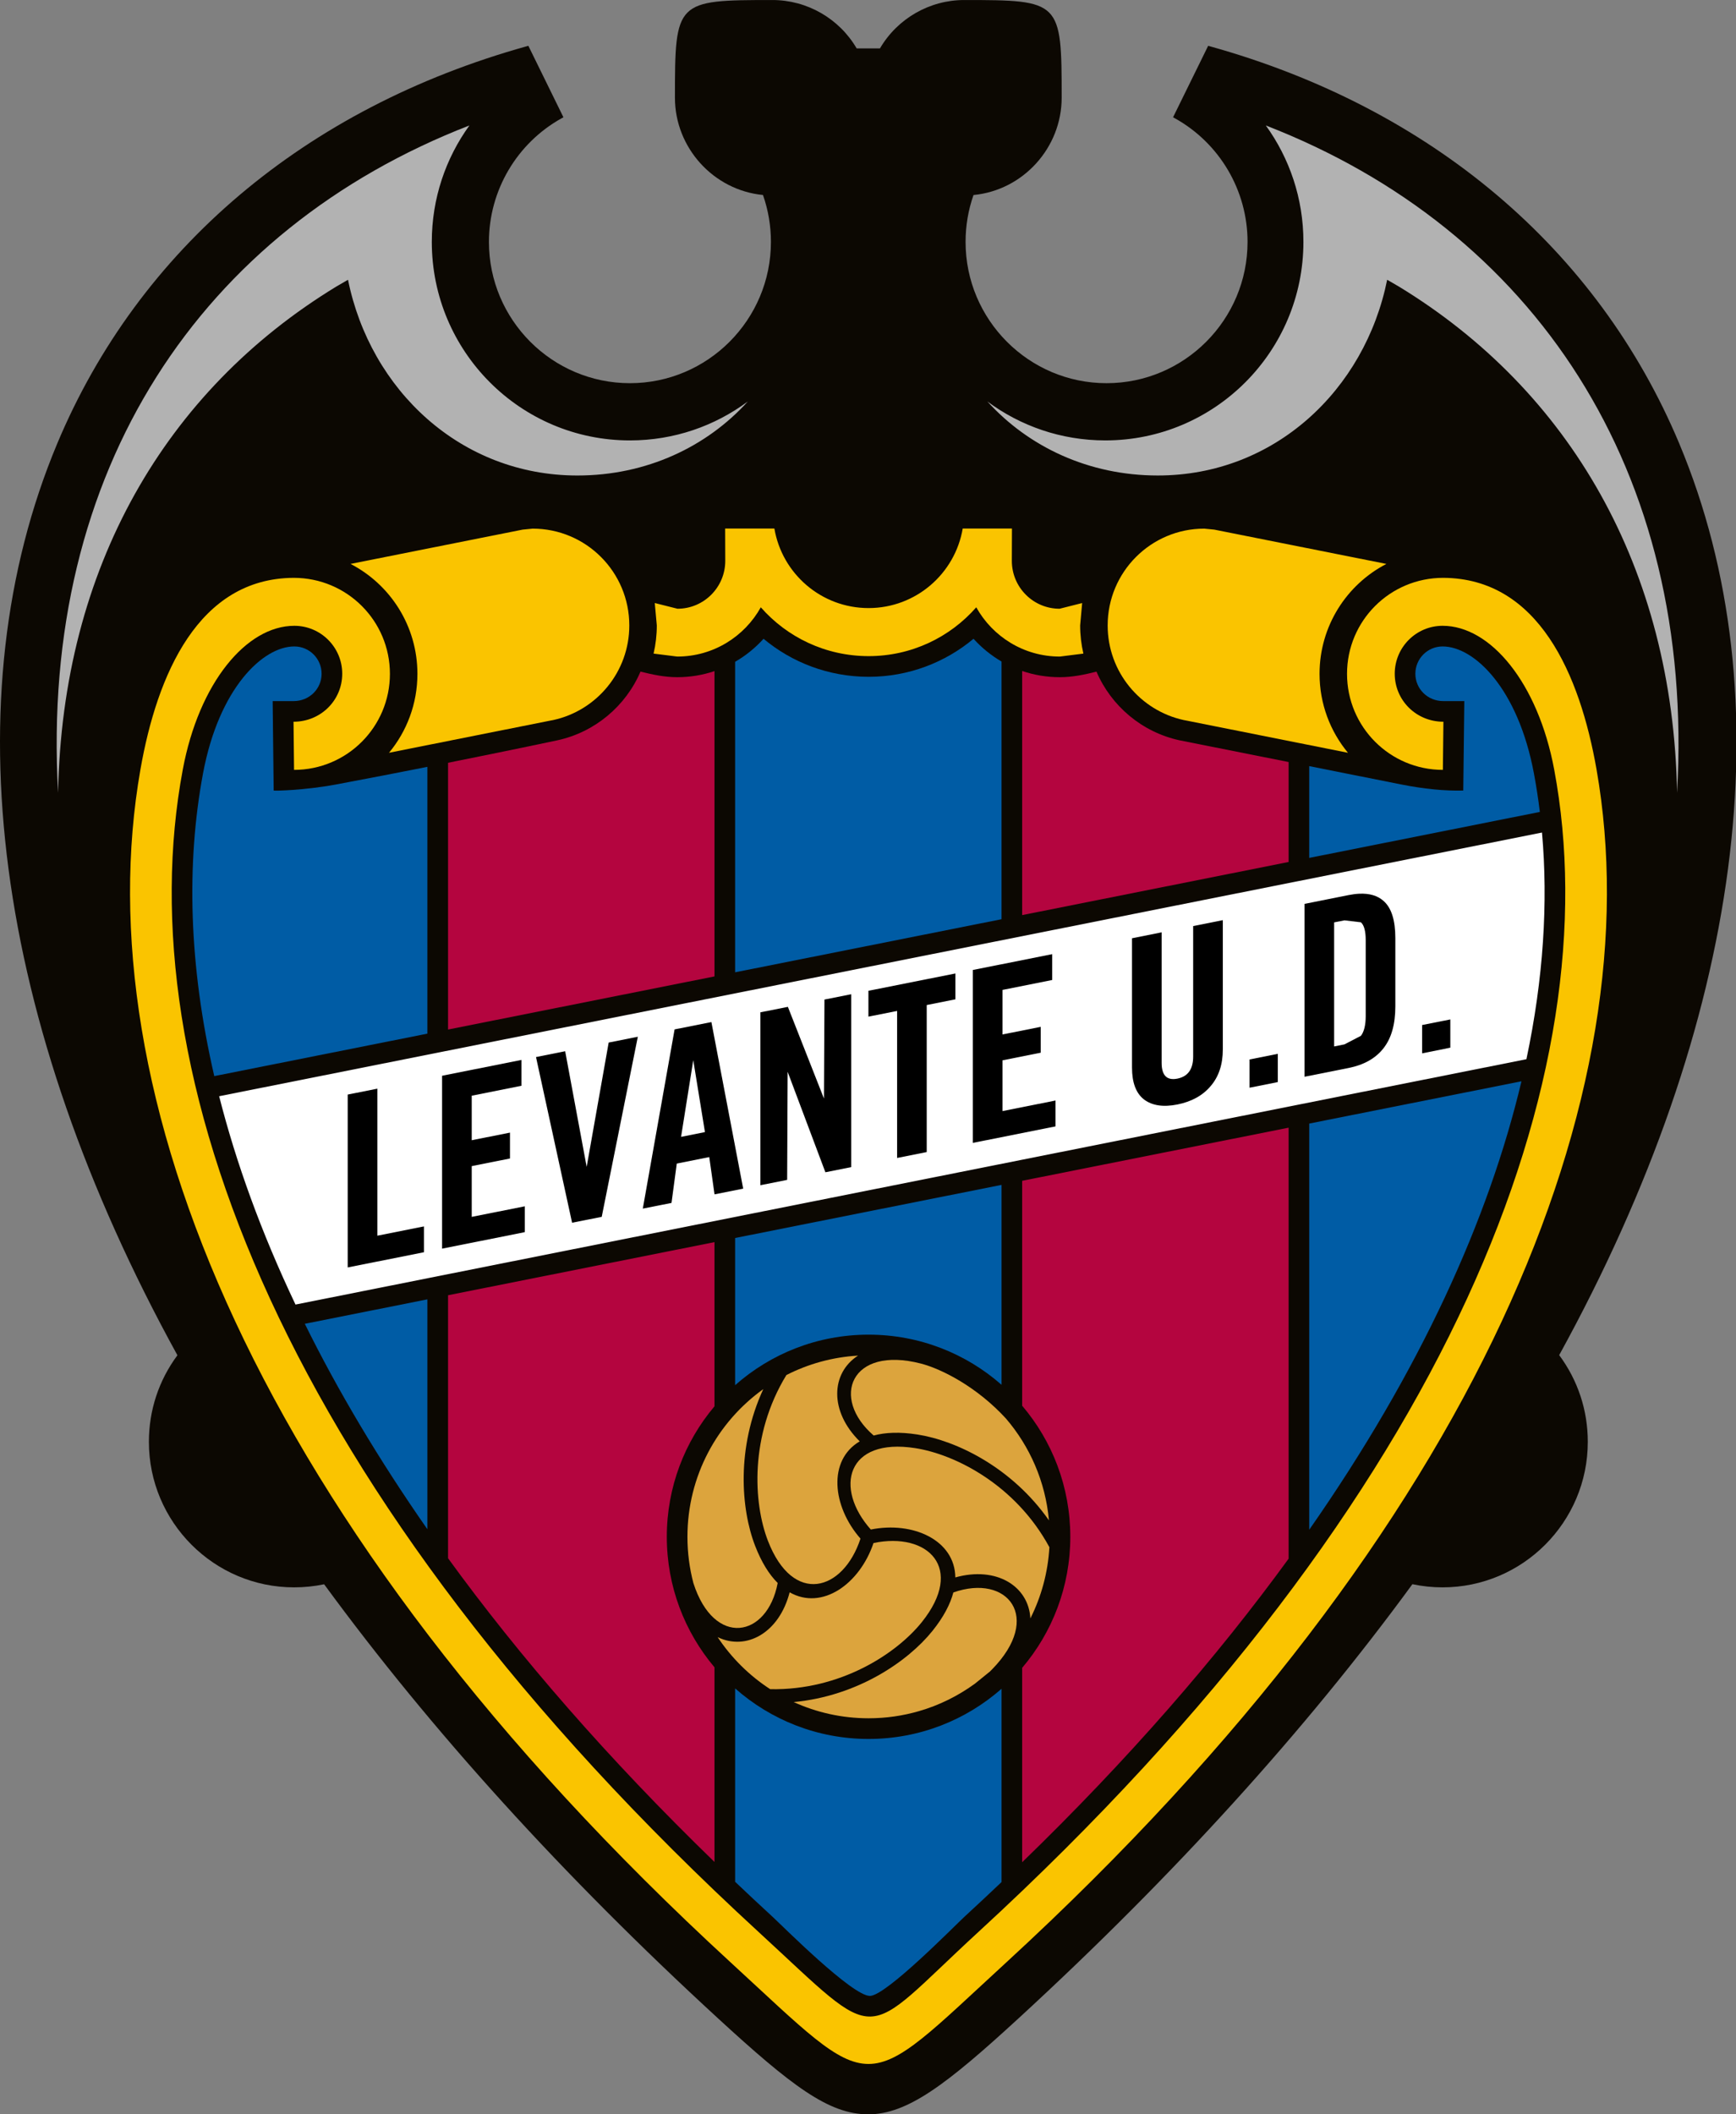 <svg xmlns:dc="http://purl.org/dc/elements/1.1/" xmlns:cc="http://creativecommons.org/ns#" xmlns:rdf="http://www.w3.org/1999/02/22-rdf-syntax-ns#" xmlns:svg="http://www.w3.org/2000/svg" xmlns="http://www.w3.org/2000/svg" xmlns:sodipodi="http://sodipodi.sourceforge.net/DTD/sodipodi-0.dtd" xmlns:inkscape="http://www.inkscape.org/namespaces/inkscape" id="svg2" version="1.1" inkscape:version="0.91 r13725" xml:space="preserve" viewBox="0 0 575 700" sodipodi:docname="Logo Levante UD.svg"><rect x="0" y="0" width="575" height="700" fill="#808080" stroke="none"/><defs id="defs6"></defs><sodipodi:namedview pagecolor="#ffffff" bordercolor="#666666" borderopacity="1" objecttolerance="10" gridtolerance="10" guidetolerance="10" inkscape:pageopacity="0" inkscape:pageshadow="2" inkscape:window-width="1440" inkscape:window-height="788" id="namedview4" showgrid="false" inkscape:zoom="0.77679834" inkscape:cx="195.30331" inkscape:cy="395.96693" inkscape:window-x="0" inkscape:window-y="1" inkscape:window-maximized="1" inkscape:current-layer="g10"></sodipodi:namedview><g id="g10" inkscape:groupmode="layer" inkscape:label="Logo Levante UD" transform="matrix(1.25,0,0,-1.25,0,700)"><g id="g5191" transform="matrix(1.001,0,0,1.002,-0.561,-0.56)"><g id="g5187"><path inkscape:connector-curvature="0" id="path422" style="fill:#0c0802;fill-opacity:1;fill-rule:nonzero;stroke:none" d="m 230.384,0.559 c -10.422,0 -20.27,7.492 -39.803,25.416 -40.842,37.466 -75.901,76.053 -104.216,114.694 -2.605,-0.542 -5.276,-0.816 -7.944,-0.816 -21.197,0 -38.446,17.255 -38.446,38.464 0,8.327 2.611,16.235 7.55,22.888 -48.658,88.353 -59.953,173.943 -31.796,241.032 21.575,51.401 65.7,88.679 124.249,104.971 l 0.446,0.125 9.282,-18.888 -0.465,-0.259 c -11.877,-6.591 -19.253,-19.114 -19.253,-32.685 0,-20.594 16.742,-37.346 37.325,-37.346 20.58,0 37.322,16.752 37.322,37.346 0,4.248 -0.707,8.419 -2.105,12.398 -13.098,1.271 -23.305,12.493 -23.305,25.713 0,25.585 0.242,25.824 25.813,25.824 9.163,0 17.673,-4.89 22.291,-12.784 l 6.171,0 c 4.623,7.894 13.133,12.784 22.285,12.784 25.573,0 25.815,-0.239 25.815,-25.824 0,-13.244 -10.221,-24.472 -23.338,-25.721 -1.395,-3.97 -2.1,-8.136 -2.1,-12.39 0,-20.594 16.742,-37.346 37.322,-37.346 20.58,0 37.322,16.752 37.322,37.346 0,13.571 -7.376,26.096 -19.253,32.685 l -0.465,0.259 9.293,18.888 0.446,-0.125 c 58.541,-16.292 102.663,-53.57 124.238,-104.966 28.157,-67.078 16.87,-152.658 -31.766,-240.999 4.958,-6.675 7.574,-14.594 7.574,-22.926 0,-21.209 -17.248,-38.464 -38.451,-38.464 -2.66,0 -5.344,0.28 -7.982,0.835 C 346.191,102.109 311.164,63.55 270.33,26.068 251.108,8.429 240.778,0.559 230.384,0.559"></path><path inkscape:connector-curvature="0" id="path446" style="fill:#b2b2b2;fill-opacity:1;fill-rule:nonzero;stroke:none" d="m 124.821,526.28 c -6.261,-8.643 -9.957,-19.274 -9.957,-30.777 0,-28.976 23.479,-52.479 52.449,-52.479 11.692,0 22.484,3.829 31.206,10.297 -10.868,-11.979 -26.814,-19.571 -45.12,-19.571 -30.89,0 -54.815,22.619 -60.715,51.741 l -3.166,-1.837 C 44.389,456.165 17.029,409.358 15.941,349.874 11.056,435.34 53.992,498.839 124.821,526.28 m 210.812,0 C 406.462,498.839 449.39,435.34 444.502,349.874 443.425,409.358 416.054,456.165 370.926,483.655 l -3.166,1.837 c -5.891,-29.122 -29.816,-51.741 -60.715,-51.741 -18.306,0 -34.244,7.592 -45.112,19.571 8.722,-6.468 19.514,-10.297 31.209,-10.297 28.967,0 52.447,23.503 52.447,52.479 0,11.503 -3.696,22.134 -9.957,30.777"></path></g><g id="g5166"><path style="fill:#ffffff;fill-opacity:1;fill-rule:nonzero;stroke:none" d="m 408.745,339.374 c 1.645,-18.485 0.4,-38.557 -4.123,-59.913 L 78.783,214.606 c -9.065,19.059 -15.733,37.468 -20.21,55.069 l 350.172,69.699 z" id="path4993" inkscape:connector-curvature="0"></path><g id="g5105"><path inkscape:connector-curvature="0" id="path5095" d="m 119.165,357.818 c 16.672,3.328 28.948,5.938 28.948,5.938 9.911,2.147 18.083,9.034 21.994,18.159 3.196,-0.797 6.372,-1.478 9.726,-1.478 3.443,0 6.769,0.569 9.862,1.608 l 0,-80.701 -70.53,-14.041 0,70.515 z" style="fill:#b4053f;fill-opacity:1;fill-rule:nonzero;stroke:none"></path><path inkscape:connector-curvature="0" id="path5093" d="m 189.695,67.268 c -28.168,27.283 -51.536,54.169 -70.53,80.281 l 0,69.519 70.53,14.041 0,-43.398 c -7.865,-9.312 -12.622,-21.345 -12.622,-34.494 0,-13.152 4.757,-25.185 12.622,-34.494 l 0,-51.456 z" style="fill:#b4053f;fill-opacity:1;fill-rule:nonzero;stroke:none"></path><path inkscape:connector-curvature="0" id="path5091" d="m 271.139,382.081 c 3.13,-1.067 6.484,-1.644 9.976,-1.644 3.342,0 6.511,0.669 9.696,1.469 3.919,-9.127 12.084,-16.003 21.983,-18.151 l 28.875,-5.742 0,-26.42 -70.53,-14.041 0,64.528 z" style="fill:#b4053f;fill-opacity:1;fill-rule:nonzero;stroke:none"></path><path inkscape:connector-curvature="0" id="path434" d="M 341.669,147.427 C 322.658,121.333 299.31,94.458 271.139,67.192 l 0,51.39 c 7.95,9.331 12.742,21.43 12.742,34.636 0,13.214 -4.792,25.313 -12.742,34.644 l 0,59.456 70.53,14.041 0,-113.932 z" style="fill:#b4053f;fill-opacity:1;fill-rule:nonzero;stroke:none"></path></g><g id="g5157"><path id="path5079" d="m 265.678,61.95 c -3.196,-3.029 -6.446,-6.068 -9.761,-9.116 -2.63,-2.416 -20.71,-20.853 -25.04,-20.972 -4.643,-0.122 -23.218,18.54 -25.875,20.972 -3.342,3.067 -6.622,6.134 -9.845,9.192 l 0,51.121 c 9.41,-8.308 21.779,-13.364 35.321,-13.364 13.487,0 25.802,5.01 35.201,13.261 l 0,-51.094 z" style="fill:#005ca5;fill-opacity:1;fill-rule:nonzero;stroke:none" inkscape:connector-curvature="0"></path><path inkscape:connector-curvature="0" id="path5087" d="m 195.157,384.507 c 2.823,1.635 5.361,3.69 7.523,6.087 7.515,-6.264 17.202,-10.036 27.798,-10.055 10.569,0 20.264,3.783 27.79,10.055 2.135,-2.37 4.643,-4.395 7.411,-6.014 l 0,-68.115 -70.522,-14.033 0,82.075 z" style="fill:#005ca5;fill-opacity:1;fill-rule:nonzero;stroke:none"></path><path inkscape:connector-curvature="0" id="path5085" d="m 347.131,356.928 24.298,-4.833 c 6.13,-1.219 11.627,-1.747 16.476,-1.616 l 0.277,23.639 -5.535,0 c -4.245,0 -7.422,3.29 -7.422,7.23 0,3.987 3.226,7.219 7.218,7.219 8.341,0 19.949,-11.048 24.167,-33.566 0.623,-3.333 1.15,-6.716 1.569,-10.175 l -61.049,-12.153 0,24.254 z" style="fill:#005ca5;fill-opacity:1;fill-rule:nonzero;stroke:none"></path><path inkscape:connector-curvature="0" id="path5083" d="m 57.282,274.992 c -6.772,29.261 -7.43,56.182 -2.981,80.009 4.216,22.518 15.834,33.566 24.165,33.566 3.995,0 7.226,-3.233 7.226,-7.219 0,-3.94 -3.177,-7.23 -7.43,-7.23 l -5.524,0 0.269,-23.639 c -0.038,-0.114 7.977,0.016 16.484,1.597 8.311,1.551 16.598,3.159 24.203,4.664 l 0,-70.523 -56.412,-11.225 z" style="fill:#005ca5;fill-opacity:1;fill-rule:nonzero;stroke:none"></path><path inkscape:connector-curvature="0" id="path5081" d="M 403.311,273.626 C 394.657,237.197 376.563,197.181 347.131,155.084 l 0,107.363 56.181,11.179 z" style="fill:#005ca5;fill-opacity:1;fill-rule:nonzero;stroke:none"></path><path inkscape:connector-curvature="0" id="path5077" d="m 113.694,155.215 c -12.954,18.548 -23.729,36.698 -32.449,54.307 l 32.449,6.46 0,-60.768 z" style="fill:#005ca5;fill-opacity:1;fill-rule:nonzero;stroke:none"></path><path inkscape:connector-curvature="0" id="path442" d="m 195.157,193.298 0,38.9 70.522,14.041 0,-52.841 c -9.399,8.253 -21.714,13.252 -35.201,13.252 -13.541,0 -25.911,-5.045 -35.321,-13.353" style="fill:#005ca5;fill-opacity:1;fill-rule:nonzero;stroke:none"></path></g><g id="g5133"><path id="path5131" d="m 321.98,419.449 45.574,-9.07 c -10.503,-5.426 -17.692,-16.412 -17.692,-29.057 0,-7.927 2.823,-15.206 7.523,-20.864 l -42.612,8.485 -0.862,0.166 c -11.51,2.501 -20.137,12.741 -20.137,25.008 0,14.134 11.45,25.59 25.576,25.59 l 2.63,-0.259 z" style="fill:#fac400;fill-opacity:1;fill-rule:nonzero;stroke:none" inkscape:connector-curvature="0"></path><path id="path5129" d="m 138.928,419.449 2.63,0.259 c 14.134,0 25.587,-11.456 25.587,-25.59 0,-12.267 -8.627,-22.507 -20.137,-25.008 l -0.873,-0.166 -42.601,-8.485 c 4.7,5.657 7.523,12.937 7.523,20.864 0,12.646 -7.188,23.631 -17.702,29.057 l 45.574,9.07 z" style="fill:#fac400;fill-opacity:1;fill-rule:nonzero;stroke:none" inkscape:connector-curvature="0"></path><path id="path5127" d="m 91.154,381.349 c 0,6.996 -5.676,12.675 -12.687,12.675 -12.668,0 -25.236,-15.065 -29.525,-38.018 C 34.035,276.329 74.667,165.048 201.315,48.811 c 33.295,-30.562 26.506,-29.18 58.289,0 126.648,116.237 167.28,227.519 152.374,307.196 -4.292,22.953 -16.868,38.018 -29.536,38.018 -7,0 -12.677,-5.679 -12.677,-12.675 0,-7.007 5.676,-12.686 12.883,-12.686 l -0.141,-12.722 c -14.015,0 -25.372,11.356 -25.372,25.381 0,14.022 11.357,25.378 25.456,25.378 25.236,-0.112 36.186,-25.539 40.597,-50.675 C 438.038,271.415 393.552,156.925 266.988,40.764 227.922,4.904 232.986,4.912 193.921,40.764 67.357,156.925 22.879,271.415 37.731,356.025 c 4.411,25.136 15.353,50.563 40.586,50.675 14.099,0 25.459,-11.356 25.459,-25.378 0,-14.025 -11.36,-25.381 -25.375,-25.381 l -0.139,12.722 c 7.215,0 12.891,5.679 12.891,12.686" style="fill:#fac400;fill-opacity:1;fill-rule:nonzero;stroke:none" inkscape:connector-curvature="0"></path><path id="path450" d="m 230.479,386.005 c -11.406,0.016 -21.586,5.007 -28.524,12.907 -4.327,-7.758 -12.611,-13.021 -22.122,-13.021 l -6.261,0.784 c 0.558,2.387 0.854,4.887 0.854,7.443 l -0.539,5.927 6.011,-1.513 c 6.984,0 12.649,5.668 12.649,12.656 l -0.027,8.55 13.03,0 c 2.023,-11.933 12.418,-21.03 24.929,-21.03 12.511,0 22.903,9.097 24.926,21.03 l 13.033,0 -0.03,-8.55 c 0,-6.988 5.657,-12.656 12.641,-12.656 l 5.972,1.505 -0.53,-5.919 c 0,-2.566 0.299,-5.056 0.857,-7.443 l -6.234,-0.784 c -9.511,0 -17.795,5.263 -22.125,13.021 -6.954,-7.919 -17.142,-12.907 -28.511,-12.907" style="fill:#fac400;fill-opacity:1;fill-rule:nonzero;stroke:none" inkscape:connector-curvature="0"></path></g></g><g id="g5001"><path style="fill:#000000;fill-opacity:1;fill-rule:nonzero;stroke:none" d="m 450.508,295.994 c -1.121,0.049 -2.322,0.201 -3.602,0.457 l -14.547,2.904 0,57.115 14.547,-2.891 c 5.12,-1.024 8.962,-3.184 11.553,-6.494 2.635,-3.323 3.945,-7.936 3.945,-13.848 l 0,-22.617 c 0,-5.912 -1.311,-10 -3.945,-12.279 -1.943,-1.707 -4.589,-2.493 -7.951,-2.348 z m -4.938,8.797 5.445,0.65 c 1.054,0.952 1.588,2.925 1.588,5.936 l 0,25.012 c 0,2.993 -0.534,5.19 -1.588,6.561 l -5.445,2.824 -3.414,0.684 0,-40.992 3.414,-0.674 z" transform="matrix(0.8,0,0,-0.8,0,560)" id="path4991" inkscape:connector-curvature="0"></path><path style="fill:#000000;fill-opacity:1;fill-rule:nonzero;stroke:none" d="m 331.332,271.925 7.476,1.494 0,7.464 -7.476,-1.489 0,-7.47 z" id="path4989" inkscape:connector-curvature="0"></path><path style="fill:#000000;fill-opacity:1;fill-rule:nonzero;stroke:none" d="m 300.218,311.429 0,-34.181 c 0,-3.968 1.05,-6.765 3.158,-8.417 2.157,-1.638 5.099,-2.084 8.861,-1.339 3.753,0.751 6.688,2.37 8.787,4.849 2.154,2.49 3.231,5.736 3.231,9.693 l 0,34.181 -7.849,-1.562 0,-34.497 c 0,-3.336 -1.392,-5.268 -4.169,-5.826 -2.785,-0.558 -4.18,0.838 -4.18,4.174 l 0,34.494 -7.838,-1.57 z" id="path4987" inkscape:connector-curvature="0"></path><path style="fill:#000000;fill-opacity:1;fill-rule:nonzero;stroke:none" d="m 258.079,257.342 21.894,4.359 0,6.841 -14.045,-2.797 0,13.418 10.125,2.016 0,6.838 -10.125,-2.016 0,11.775 13.161,2.621 0,6.83 -21.01,-4.183 0,-45.703 z" id="path4985" inkscape:connector-curvature="0"></path><path style="fill:#000000;fill-opacity:1;fill-rule:nonzero;stroke:none" d="m 238.038,292.22 0,-38.862 7.838,1.559 0,38.864 7.588,1.505 0,6.838 -23.022,-4.58 0,-6.83 7.596,1.505 z" id="path4983" inkscape:connector-curvature="0"></path><path style="fill:#000000;fill-opacity:1;fill-rule:nonzero;stroke:none" d="m 201.852,246.155 7.079,1.412 0.128,28.567 9.995,-26.559 6.826,1.366 0,45.692 -7.077,-1.404 -0.131,-26.167 -9.549,24.235 -7.272,-1.44 0,-45.703 z" id="path4981" inkscape:connector-curvature="0"></path><path style="fill:#000000;fill-opacity:1;fill-rule:nonzero;stroke:none" d="m 236.1,338.408 -12.182,2.416 -10.518,59.217 9.498,-1.881 1.74,-12.998 10.75,-2.148 1.744,12.312 9.484,-1.881 -10.518,-55.037 z m -6.004,12.59 3.865,23.756 -7.904,1.582 4.039,-25.338 z" transform="matrix(0.8,0,0,-0.8,0,560)" id="path4979" inkscape:connector-curvature="0"></path><path style="fill:#000000;fill-opacity:1;fill-rule:nonzero;stroke:none" d="m 161.685,283.866 -5.826,-32.87 -5.692,30.573 -7.718,-1.543 9.549,-43.787 7.846,1.554 9.557,47.605 -7.716,-1.532 z" id="path4977" inkscape:connector-curvature="0"></path><path style="fill:#000000;fill-opacity:1;fill-rule:nonzero;stroke:none" d="m 117.585,229.382 21.891,4.368 0,6.83 -14.042,-2.797 0,13.418 10.123,2.016 0,6.841 -10.123,-2.016 0,11.772 13.152,2.623 0,6.83 -21.002,-4.183 0,-45.703 z" id="path4975" inkscape:connector-curvature="0"></path><path style="fill:#000000;fill-opacity:1;fill-rule:nonzero;stroke:none" d="m 92.602,224.418 20.183,4.017 0,6.828 -12.334,-2.452 0,38.862 -7.849,-1.559 0,-45.695 z" id="path4973" inkscape:connector-curvature="0"></path><path style="fill:#000000;fill-opacity:1;fill-rule:nonzero;stroke:none" d="m 377.009,281.012 7.468,1.497 0,7.464 -7.468,-1.478 0,-7.483 z" id="path430" inkscape:connector-curvature="0"></path></g><g id="g5048"><path inkscape:connector-curvature="0" style="fill:#dca43d;fill-opacity:1;fill-rule:evenodd;stroke:none" d="m 243.815,107.134 c -4.226,-1.227 -8.703,-1.886 -13.337,-1.886 -7.068,0 -13.781,1.543 -19.818,4.283 16.884,1.589 30.213,10.724 36.721,18.798 2.973,3.69 4.738,7.111 5.545,10.177 14.341,5.056 23.721,-6.58 10.264,-20.314 l -0.566,-0.569 -3.995,-3.233 c -4.43,-3.214 -9.418,-5.706 -14.814,-7.258" id="path5026"></path><path inkscape:connector-curvature="0" style="fill:#dca43d;fill-opacity:1;fill-rule:evenodd;stroke:none" d="m 278.227,157.566 c -9.826,14.022 -24.521,21.087 -34.82,22.692 -4.681,0.727 -8.507,0.558 -11.572,-0.269 -11.499,9.897 -6.111,23.811 12.483,19.024 5.665,-1.469 14.934,-6.264 22.514,-14.515 6.334,-7.369 10.474,-16.692 11.396,-26.932" id="path5022"></path><path inkscape:connector-curvature="0" style="fill:#dca43d;fill-opacity:1;fill-rule:evenodd;stroke:none" d="m 227.701,201.114 c -7.207,-4.61 -7.653,-14.703 0.438,-22.668 -8.453,-4.969 -7.338,-17.116 0.204,-25.713 -4.588,-13.93 -17.852,-17.786 -24.51,-0.558 -3.865,9.99 -4.868,27.833 4.893,43.798 5.749,2.936 12.168,4.74 18.975,5.14" id="path5020"></path><path inkscape:connector-curvature="0" style="fill:#dca43d;fill-opacity:1;fill-rule:evenodd;stroke:none" d="m 202.614,192.256 c -7.169,-15.492 -5.934,-31.689 -2.173,-41.401 1.692,-4.384 3.742,-7.619 5.983,-9.848 -2.75,-14.545 -16.829,-17.081 -22.31,-0.038 -1.031,3.913 -1.58,8.009 -1.58,12.248 0,16.096 7.922,30.331 20.08,39.039" id="path5018"></path><path inkscape:connector-curvature="0" style="fill:#dca43d;fill-opacity:1;fill-rule:evenodd;stroke:none" d="m 190.531,126.697 c 7.515,-3.644 16.256,1.029 19.06,11.848 8.553,-4.879 18.537,2.174 22.198,13.026 14.357,2.993 24.333,-6.577 12.75,-20.953 -6.685,-8.3 -21.529,-18.047 -40.102,-17.677 -5.526,3.589 -10.272,8.281 -13.906,13.756" id="path5016"></path><path inkscape:connector-curvature="0" style="fill:#dca43d;fill-opacity:1;fill-rule:evenodd;stroke:none" d="m 273.313,131.649 c -0.454,8.493 -8.953,13.873 -19.867,10.833 -0.101,9.815 -11.162,14.907 -22.372,12.659 -9.761,10.947 -6.457,24.366 11.768,21.514 10.588,-1.646 26.571,-9.712 35.506,-26.189 -0.389,-6.738 -2.154,-13.103 -5.034,-18.817" id="path438"></path></g></g></g></svg>